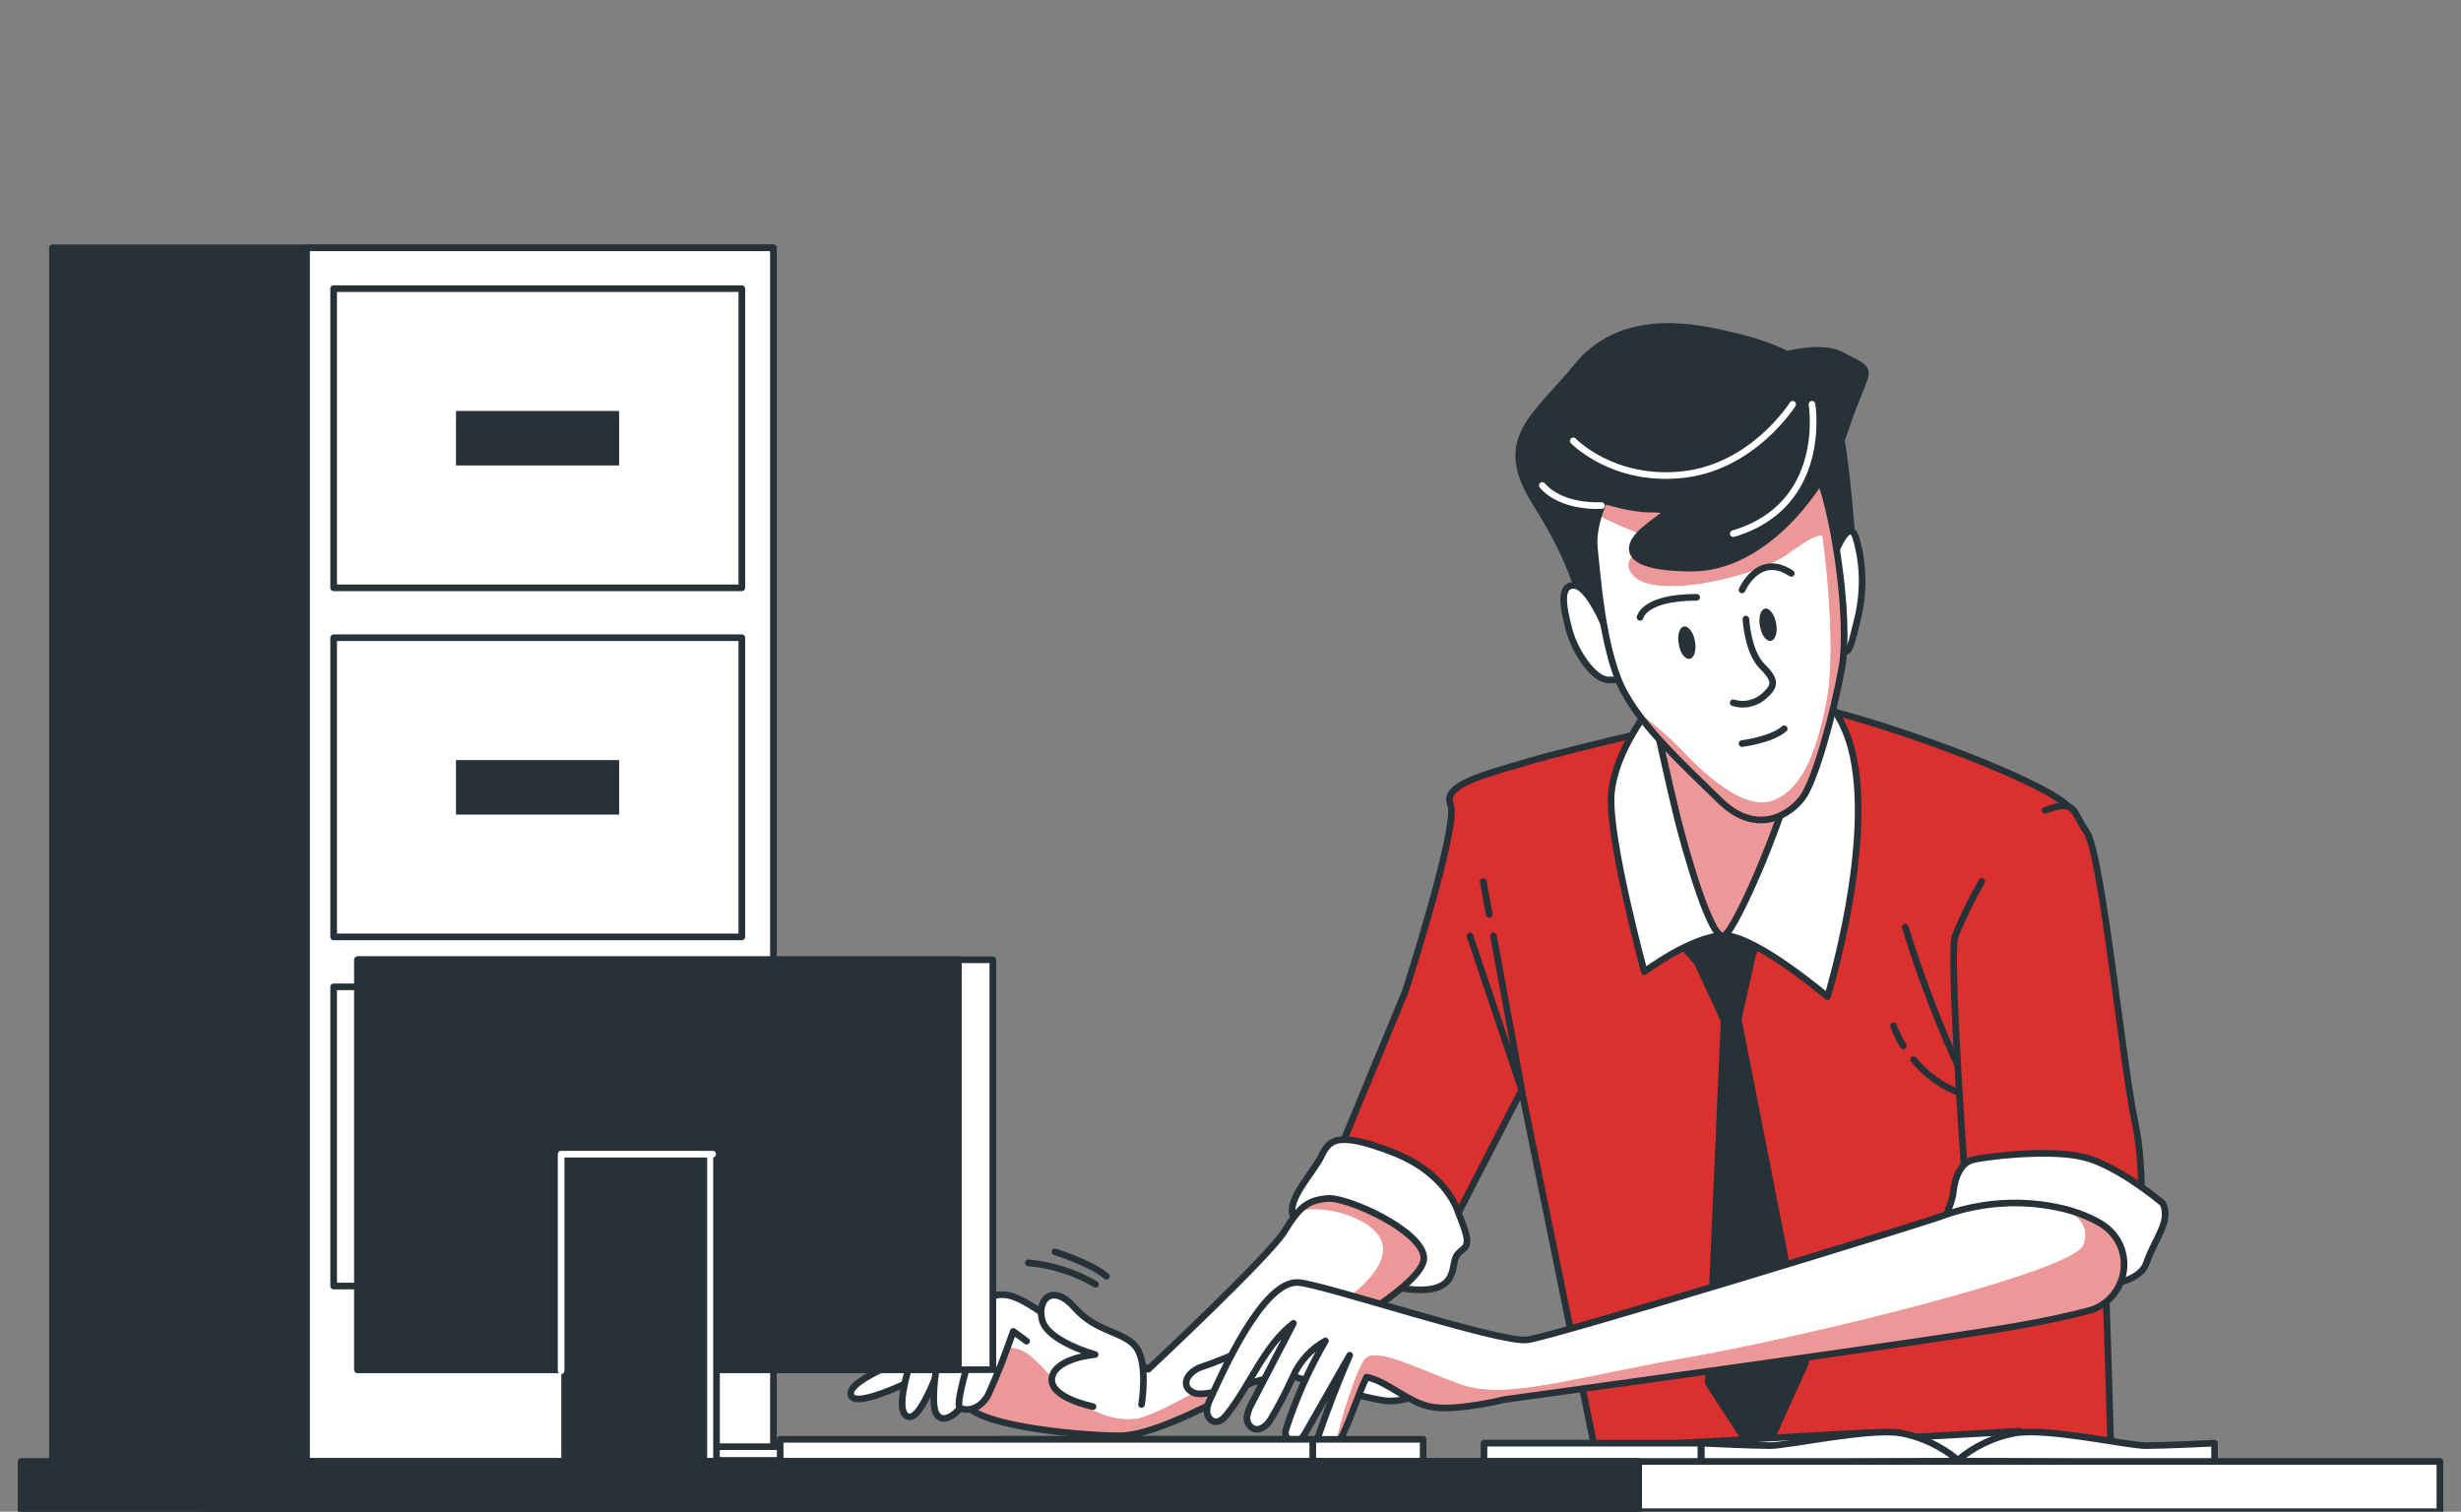 <?xml version="1.0" encoding="utf-8"?>
<!-- Generator: Adobe Illustrator 25.1.0, SVG Export Plug-In . SVG Version: 6.00 Build 0)  -->
<svg version="1.1" id="Layer_1" xmlns="http://www.w3.org/2000/svg" xmlns:xlink="http://www.w3.org/1999/xlink" x="0px" y="0px"
	 viewBox="0 0 700 430" style="enable-background:new 0 0 700 430;" xml:space="preserve">
<rect x="0" y="0" width="700" height="430" fill="#808080" stroke="none"/>
<style type="text/css">
	.st0{fill:#263238;stroke:#263238;stroke-width:1.89;stroke-linecap:round;stroke-linejoin:round;}
	.st1{fill:#FFFFFF;stroke:#263238;stroke-width:1.89;stroke-linecap:round;stroke-linejoin:round;}
	.st2{fill:#263238;}
	.st3{fill:#DB3030;stroke:#263238;stroke-width:1.89;stroke-linecap:round;stroke-linejoin:round;}
	.st4{fill:none;stroke:#263238;stroke-width:1.89;stroke-linecap:round;stroke-linejoin:round;}
	.st5{fill:#DB3030;}
	.st6{clip-path:url(#SVGID_2_);}
	
		.st7{opacity:0.5;fill:#FFFFFF;stroke:#263238;stroke-width:1.89;stroke-linecap:round;stroke-linejoin:round;enable-background:new    ;}
	.st8{fill:#FFFFFF;}
	.st9{clip-path:url(#SVGID_4_);}
	.st10{opacity:0.5;fill:#FFFFFF;enable-background:new    ;}
	.st11{fill:none;stroke:#FFFFFF;stroke-width:1.89;stroke-linecap:round;stroke-linejoin:round;}
	.st12{clip-path:url(#SVGID_6_);}
	.st13{clip-path:url(#SVGID_8_);}
</style>
<g>
	<g id="freepik--filing-cabinet--inject-65">
		<rect x="14.9" y="70.5" class="st0" width="205" height="353.3"/>
		<rect x="87.2" y="70.5" class="st1" width="132.8" height="353.3"/>
		<rect x="94.9" y="82.1" class="st1" width="116.1" height="85.1"/>
		<rect x="129.7" y="116.9" class="st2" width="46.4" height="15.5"/>
		<rect x="94.9" y="181.4" class="st1" width="116.1" height="85.1"/>
		<rect x="129.7" y="216.2" class="st2" width="46.4" height="15.5"/>
		<rect x="94.9" y="280.7" class="st1" width="116.1" height="85.1"/>
		<rect x="129.7" y="315.5" class="st2" width="46.4" height="15.5"/>
	</g>
	<g id="freepik--Character--inject-65">
		<path class="st0" d="M449.9,172.4c0,0-1.3-10.8-13-29.2c-11.7-18.4-0.4-24.2,11.7-39c12.1-14.8,30.9-11.7,41.3-9.4
			s27.8,6.7,31.8,20.6c4,13.9,5.4,44.4,5.8,47.1s-4.5,3.6-6.7,3.1c-2.2-0.4-7.2-25.6-13.5-31c-6.3-5.4-34-1.8-41.7,7.6
			s-5.4,22.9-4.9,28.7s-2.2,7.6-4.9,8.1C453,179.5,449.9,172.4,449.9,172.4z"/>
		<path class="st3" d="M489.1,203.4c0,0-41.6,9.4-54.3,13.2s-24.6,6.6-22.2,12.3c2.4,5.7-12.8,52.9-12.8,52.9l-21.3,51.5l30.2,23.6
			l24.1-46.8l21.7,106.3h146c0,0-4.3-177.2-11.3-186.1s-63.3-28.3-77-29.8C504.4,199.6,496.5,200.6,489.1,203.4z"/>
		<path class="st4" d="M557.9,305.3c-6.3-13.5-11.6-27.4-16-41.6"/>
		<path class="st4" d="M544.3,301.4c4.8,5.9,11.6,9.9,19.2,11.1"/>
		<path class="st4" d="M538.6,291.8c0.7,2,1.6,3.9,2.8,5.7"/>
		<polyline class="st4" points="424.8,266.2 432.9,310.2 418.1,266.2 		"/>
		<line class="st4" x1="421.9" y1="250.8" x2="423.6" y2="260.1"/>
		<path class="st1" d="M456.1,177.3c0,0-4.5-10.8-8.5-10.8c-4,0-3.1,5.8-1.3,12.6c1.8,6.7,7.2,14.3,11.2,14.3h4L456.1,177.3z"/>
		<path class="st1" d="M521.2,159.3c0,0,4.5-13,6.7-6.3c2.2,7.5,2.3,15.3,0.5,22.9c-1.8,7.2-2.2,9.9-4,9.4
			C522.5,185,521.2,159.3,521.2,159.3z"/>
		<polygon class="st0" points="477.9,268.4 479.4,270 482.8,273.8 490.4,290.3 485.9,393.4 500.7,416.1 513.6,387.6 494.4,289.9 
			498.4,272 502.4,260 499.8,257.7 495.3,266.6 481.9,266.2 475.7,261.3 473,267.1 		"/>
		<path class="st1" d="M469.9,200.6c0,0-10.7,12.9-11.6,25.4c-0.9,12.5,9.4,50.4,9.4,50.4s13.8-10.3,22.7-10.3s29.4,17.4,29.4,17.4
			s13.8-44.6,6.7-70.9C519.4,186.3,488.6,179.6,469.9,200.6z"/>
		<path class="st5" d="M470.8,205.1c0,0,3.6,16.5,6.2,27.2c2.7,10.7,9.8,35.7,13.4,33.9c3.6-1.8,19.2-38.8,19.6-48.2
			C510.5,208.7,480.1,184,470.8,205.1z"/>
		<g>
			<defs>
				<path id="SVGID_1_" d="M470.8,205.1c0,0,3.6,16.5,6.2,27.2c2.7,10.7,9.8,35.7,13.4,33.9c3.6-1.8,19.2-38.8,19.6-48.2
					C510.5,208.7,480.1,184,470.8,205.1z"/>
			</defs>
			<clipPath id="SVGID_2_">
				<use xlink:href="#SVGID_1_"  style="overflow:visible;"/>
			</clipPath>
			<g class="st6">
				<path class="st7" d="M470.8,205.1c0,0,3.6,16.5,6.2,27.2c2.7,10.7,9.8,35.7,13.4,33.9c3.6-1.8,19.2-38.8,19.6-48.2
					C510.5,208.7,480.1,184,470.8,205.1z"/>
			</g>
		</g>
		<path class="st4" d="M470.8,205.1c0,0,3.6,16.5,6.2,27.2c2.7,10.7,9.8,35.7,13.4,33.9c3.6-1.8,19.2-38.8,19.6-48.2
			C510.5,208.7,480.1,184,470.8,205.1z"/>
		<path class="st8" d="M458.7,137.2c0,0-6.1,10.6-5.2,18.8c0.9,8.2,2,24.4,6.5,36.5c4.4,12.1,18.7,24.9,29.3,35.3
			c10.6,10.3,20.2,3.7,23.6-1.2c3.4-4.9,8.5-22.9,11-36.7c2.5-13.8-2.6-47.2-7.3-55.7C511.9,125.6,481.8,112.4,458.7,137.2z"/>
		<g>
			<defs>
				<path id="SVGID_3_" d="M458.7,137.2c0,0-6.1,10.6-5.2,18.8c0.9,8.2,2,24.4,6.5,36.5c4.4,12.1,18.7,24.9,29.3,35.3
					c10.6,10.3,20.2,3.7,23.6-1.2c3.4-4.9,8.5-22.9,11-36.7c2.5-13.8-2.6-47.2-7.3-55.7C511.9,125.6,481.8,112.4,458.7,137.2z"/>
			</defs>
			<clipPath id="SVGID_4_">
				<use xlink:href="#SVGID_3_"  style="overflow:visible;"/>
			</clipPath>
			<g class="st9">
				<path class="st5" d="M458.7,137.2c-1.6,3-3,6.2-3.9,9.4c1.1,0.6,12.9,6.6,18.1,6.6c5.2,0-14.6,3-8.5,10.3
					c6.1,7.3,35.2,0.6,44.3-6.1c9.1-6.7,9.7-4.9,9.7-4.9s4.3,30.4,1.2,46.8s-7.9,26.1-15.8,28.6s-19.1-7.6-26.1-15.1
					c-3.7-3.8-7.8-7.3-12.2-10.3c6.4,8.9,16,17.8,23.8,25.3c10.6,10.3,20.2,3.7,23.6-1.2c3.4-4.9,8.5-22.9,11-36.7
					c2.5-13.8-2.6-47.2-7.3-55.7C511.9,125.8,481.8,112.4,458.7,137.2z"/>
				<path class="st10" d="M458.7,137.2c-1.6,3-3,6.2-3.9,9.4c1.1,0.6,12.9,6.6,18.1,6.6c5.2,0-14.6,3-8.5,10.3
					c6.1,7.3,35.2,0.6,44.3-6.1c9.1-6.7,9.7-4.9,9.7-4.9s4.3,30.4,1.2,46.8s-7.9,26.1-15.8,28.6s-19.1-7.6-26.1-15.1
					c-3.7-3.8-7.8-7.3-12.2-10.3c6.4,8.9,16,17.8,23.8,25.3c10.6,10.3,20.2,3.7,23.6-1.2c3.4-4.9,8.5-22.9,11-36.7
					c2.5-13.8-2.6-47.2-7.3-55.7C511.9,125.8,481.8,112.4,458.7,137.2z"/>
				<path class="st2" d="M482.1,182.4c0.5,2.5-0.2,4.8-1.5,5c-1.3,0.2-2.7-1.6-3.1-4.2c-0.5-2.5,0.2-4.8,1.5-5
					C480.2,178,481.7,179.8,482.1,182.4z"/>
				<path class="st2" d="M505.2,177.3c0.5,2.5-0.2,4.8-1.5,5c-1.3,0.2-2.7-1.6-3.1-4.2c-0.5-2.5,0.2-4.8,1.5-5
					C503.3,172.9,504.7,174.7,505.2,177.3z"/>
				<path class="st4" d="M466.5,175.6c0,0,1-5.7,16.1-5.7"/>
				<path class="st4" d="M495.5,167.8c0,0,4.7-10.9,14-4.7"/>
				<path class="st4" d="M496.6,176.1c0,0,0.5,9.4,4.7,13.5c4.2,4.2,3.6,5.7,0,8.8c-2.4,1.8-5.5,2.4-8.3,1.5"/>
				<path class="st4" d="M495.5,211.5c0,0,8.3-1,12-4.2"/>
			</g>
		</g>
		<path class="st4" d="M458.7,137.2c0,0-6.1,10.6-5.2,18.8c0.9,8.2,2,24.4,6.5,36.5c4.4,12.1,18.7,24.9,29.3,35.3
			c10.6,10.3,20.2,3.7,23.6-1.2c3.4-4.9,8.5-22.9,11-36.7c2.5-13.8-2.6-47.2-7.3-55.7C511.9,125.6,481.8,112.4,458.7,137.2z"/>
		<path class="st0" d="M442.9,137.9c0,0,17.6,6.9,26.1,6.9s3.8,1.5-1.5,6.1c-5.3,4.6-6.1,10.7,13.8,10.7c19.9,0,37.6-21.5,43.7-39.9
			c6.1-18.4,9.2-15.3-1.5-20.8c-10.7-5.4-38.3,8.4-38.3,8.4"/>
		<path class="st11" d="M515.4,115c0,0,4.8,28.8-22.4,36.8"/>
		<path class="st11" d="M509.9,115c0,0-11.2,17.8-31.2,20c-19.9,2.2-31.2-9.6-31.2-9.6"/>
		<path class="st11" d="M455.5,143.8c0,0-11.2,0.8-16.8-5.7"/>
		<path class="st1" d="M414.9,345.2c0,0-2.8-11.3-18.9-17.5s-18-3.3-20.3,1.4c-2.4,4.7-9.4,11.8-8,16.5c1.4,4.7,7.1,16.1,27.9,20.3
			s16.5-6.1,18.9-9C416.8,354.1,419.2,355.6,414.9,345.2z"/>
		<path class="st1" d="M262.3,384.9c0,0-21.3,7.1-20.3,11.8s20.8-5.7,20.8-5.7s3.3,6.1,9.4,3.8s0.9-11.8-2.4-11.3
			C266.6,383.9,262.3,384.9,262.3,384.9z"/>
		<path class="st8" d="M376.2,381.1c0,0,28.8-15.6,28.8-23.2s-21.7-17.5-27.4-17c-5.7,0.5-8,2.4-12.3,9.4s-38.7,39.2-38.7,39.2
			s-22.7-16.1-29.3-16.1s-21.7,17.5-22.7,24.6c-0.9,7.1,31.2,10.4,43.9,10.4C334.2,408.5,376.2,381.1,376.2,381.1z"/>
		<g>
			<defs>
				<path id="SVGID_5_" d="M376.2,381.1c0,0,28.8-15.6,28.8-23.2s-21.7-17.5-27.4-17c-5.7,0.5-8,2.4-12.3,9.4s-38.7,39.2-38.7,39.2
					s-22.7-16.1-29.3-16.1s-21.7,17.5-22.7,24.6c-0.9,7.1,31.2,10.4,43.9,10.4C334.2,408.5,376.2,381.1,376.2,381.1z"/>
			</defs>
			<clipPath id="SVGID_6_">
				<use xlink:href="#SVGID_5_"  style="overflow:visible;"/>
			</clipPath>
			<g class="st12">
				<path class="st5" d="M405,357.9c0-7.6-21.7-17.5-27.4-17c-3,0-5.8,1.2-7.9,3.3c6.4-0.9,12.8,0.4,18.4,3.6
					c11.6,7,1.7,16.9-5.8,22.1c-7.6,5.2-49.9,32.5-59.2,33.7c-9.3,1.2-18.1-5.3-23.9-11.7s-9.8-11-16.8-6.9l-0.4,0.3
					c-2.5,2.9-4.6,6.2-6.3,9.6c-0.4,1.3-0.7,2.7-0.9,4.1c2,6.4,31.7,9.4,43.8,9.4c15.7,0,57.6-27.4,57.6-27.4S405,365.5,405,357.9z"
					/>
				<path class="st10" d="M405,357.9c0-7.6-21.7-17.5-27.4-17c-3,0-5.8,1.2-7.9,3.3c6.4-0.9,12.8,0.4,18.4,3.6
					c11.6,7,1.7,16.9-5.8,22.1c-7.6,5.2-49.9,32.5-59.2,33.7c-9.3,1.2-18.1-5.3-23.9-11.7s-9.8-11-16.8-6.9l-0.4,0.3
					c-2.5,2.9-4.6,6.2-6.3,9.6c-0.4,1.3-0.7,2.7-0.9,4.1c2,6.4,31.7,9.4,43.8,9.4c15.7,0,57.6-27.4,57.6-27.4S405,365.5,405,357.9z"
					/>
			</g>
		</g>
		<path class="st4" d="M376.2,381.1c0,0,28.8-15.6,28.8-23.2s-21.7-17.5-27.4-17c-5.7,0.5-8,2.4-12.3,9.4s-38.7,39.2-38.7,39.2
			s-22.7-16.1-29.3-16.1s-21.7,17.5-22.7,24.6c-0.9,7.1,31.2,10.4,43.9,10.4C334.2,408.5,376.2,381.1,376.2,381.1z"/>
		<path class="st1" d="M270.8,374.5c0,0-9,4.3-9.9,7.1s-7.1,19.4-2.8,21.3c4.3,1.9,9.9-17.5,11.8-19.4
			C271.8,381.5,274.6,377.3,270.8,374.5z"/>
		<path class="st1" d="M280.3,374c0,0-5.7-4.7-9.4,0.5c-3.8,5.2-6.6,23.6-4.7,27.4c1.9,3.8,6.6,0,8.5-3.8
			C276.5,394.3,280.3,374,280.3,374z"/>
		<path class="st1" d="M300.1,376.3c0,0-9-7.6-14.2-8c-5.2-0.5-7.1,3.3-7.6,7.6c-0.5,4.3-7.1,23.6-5.2,24.6s5.7,0.5,8-3.8
			c2.7-5.9,5-11.9,7.1-18l3.8,2.8"/>
		<path class="st1" d="M324.7,399.5c0,0,1.9-11.3-1.4-16.1c-3.3-4.7-11.3-4.3-17.5-11.3c-6.1-7.1-10.9-2.8-9.4,3.3
			c1.4,6.1,15.1,9.9,15.1,9.9s-11.3,0.9-12.3,6.6c-0.9,5.7,11.7,8.2,11.7,8.2"/>
		<path class="st4" d="M292.5,359.2c6.7,0.6,13.3,2.7,19.1,6.1"/>
		<path class="st4" d="M300.1,356.1c0,0,10,3.1,14.6,6.9"/>
		<path class="st3" d="M563.7,250.7c-2.9,5-5.4,10.2-7.6,15.6c-1.9,5.7,3.3,75.6,3.3,75.6c6.3-2,12.9-2.3,19.4-0.9
			c9.9,2.4,29.8,13.2,29.8,13.2s1.9-20.3-1.4-35.4s-9.4-76.1-13.7-82.2c-4.3-6.1-2.8-9.4-11.8-6.1"/>
		<path class="st1" d="M615.2,342.3c0,0-12.8-10.9-22.7-13.2c-9.9-2.4-28.8,0-31.7,0.9c-2.8,0.9-4.7,4.3-5.2,9
			c-0.5,4.7-3.8,8-1.4,10.9c2.4,2.8,15.6,11.8,26.5,14.6c10.9,2.8,27.4,1.9,29.8-5.2C612.9,352.3,617.6,347.5,615.2,342.3z"/>
		<path class="st1" d="M362.2,380.6c0,0-15.1,6.5-20.1,8.1c-5,1.6-6.5,6.1-2.2,7.6c4.4,1.4,24.2-6,26.1-5.4s22.3,7.1,28.8,7.6
			c4.3,0.1,8.5-1.2,11.9-3.8C406.8,394.6,375.8,375.1,362.2,380.6z"/>
		<path class="st8" d="M594.9,372.6c7.1-2.4,10.9-10.1,8.6-17.2c-1-3.1-3.2-5.7-6-7.4c-3.3-1.9-6.9-3.3-10.6-4.2
			c-11.3-2.7-23.1-2-34,1.9c-4.7,1.9-110.8,34.4-118.4,35.4c-7.6,1.1-57.6-15.7-65.2-16.3c-10.1-0.7-21.7,25.9-25,33
			c-0.6,1.1-1,2.4-1,3.7c0,1.3,0.9,2.5,2.1,2.9c1.5,0.2,2.7-0.9,3.6-2.1c6.7-8.4,10.4-19.3,18.9-25.9l-11.8,22.7
			c-0.7,1.2-1.2,2.5-1.4,3.9c-0.2,1.4,0.6,2.8,1.9,3.4c1.9,0.7,3.8-1,4.8-2.6c2.4-4,4.5-8.1,6.4-12.3c1.9-4.3,5.1-7.8,9.2-10.1
			c-4.6,7.9-8.4,16.4-11.2,25.1c-0.5,1.4,0.1,2.9,1.4,3.6c1.9,0.8,3.2-1,4.1-2.5l12.6-22.1c-3.3,7.6-6.3,15.3-9,23.2
			c-0.2,0.5-0.3,1.1-0.2,1.7c0.2,0.6,0.6,1,1.2,1.2c1.5,0.5,3.1,0.1,4.2-1c1.1-1.1,1.9-2.4,2.4-3.8c2.3-5,3.9-10.3,6.2-15.1
			c6.5,1.4,12,7.6,19.1,8.6c7.1,1,20.1-2.2,20.1-2.2s129.6-17.8,146.7-21.1C581.5,375.8,588.2,374.4,594.9,372.6z"/>
		<g>
			<defs>
				<path id="SVGID_7_" d="M594.9,372.6c7.1-2.4,10.9-10.1,8.6-17.2c-1-3.1-3.2-5.7-6-7.4c-3.3-1.9-6.9-3.3-10.6-4.2
					c-11.3-2.7-23.1-2-34,1.9c-4.7,1.9-110.8,34.4-118.4,35.4c-7.6,1.1-57.6-15.7-65.2-16.3c-10.1-0.7-21.7,25.9-25,33
					c-0.6,1.1-1,2.4-1,3.7c0,1.3,0.9,2.5,2.1,2.9c1.5,0.2,2.7-0.9,3.6-2.1c6.7-8.4,10.4-19.3,18.9-25.9l-11.8,22.7
					c-0.7,1.2-1.2,2.5-1.4,3.9c-0.2,1.4,0.6,2.8,1.9,3.4c1.9,0.7,3.8-1,4.8-2.6c2.4-4,4.5-8.1,6.4-12.3c1.9-4.3,5.1-7.8,9.2-10.1
					c-4.6,7.9-8.4,16.4-11.2,25.1c-0.5,1.4,0.1,2.9,1.4,3.6c1.9,0.8,3.2-1,4.1-2.5l12.6-22.1c-3.3,7.6-6.3,15.3-9,23.2
					c-0.2,0.5-0.3,1.1-0.2,1.7c0.2,0.6,0.6,1,1.2,1.2c1.5,0.5,3.1,0.1,4.2-1c1.1-1.1,1.9-2.4,2.4-3.8c2.3-5,3.9-10.3,6.2-15.1
					c6.5,1.4,12,7.6,19.1,8.6c7.1,1,20.1-2.2,20.1-2.2s129.6-17.8,146.7-21.1C581.5,375.8,588.2,374.4,594.9,372.6z"/>
			</defs>
			<clipPath id="SVGID_8_">
				<use xlink:href="#SVGID_7_"  style="overflow:visible;"/>
			</clipPath>
			<g class="st13">
				<path class="st5" d="M592.6,354.2c-2.9,7.6-79.6,26.2-112.7,32s-51.7,12.2-64.5,7.6c-12.8-4.6-24.4-11-27.3-7
					c-2.4,3.3-6.6,16.5-8.2,23.9l0.2-0.2c1.1-1.1,1.9-2.4,2.4-3.8c2.3-5,3.9-10.3,6.2-15.1c6.5,1.4,12,7.6,19.1,8.6
					c7.1,1,20.1-2.2,20.1-2.2s129.6-17.8,146.7-21.1c6.8-1.1,13.6-2.5,20.3-4.2c7.1-2.4,10.9-10.1,8.6-17.2c-1-3.1-3.2-5.7-6-7.4
					c-3.3-1.9-6.9-3.3-10.6-4.2C586.9,343.9,595.5,346.7,592.6,354.2z"/>
				<path class="st10" d="M592.6,354.2c-2.9,7.6-79.6,26.2-112.7,32s-51.7,12.2-64.5,7.6c-12.8-4.6-24.4-11-27.3-7
					c-2.4,3.3-6.6,16.5-8.2,23.9l0.2-0.2c1.1-1.1,1.9-2.4,2.4-3.8c2.3-5,3.9-10.3,6.2-15.1c6.5,1.4,12,7.6,19.1,8.6
					c7.1,1,20.1-2.2,20.1-2.2s129.6-17.8,146.7-21.1c6.8-1.1,13.6-2.5,20.3-4.2c7.1-2.4,10.9-10.1,8.6-17.2c-1-3.1-3.2-5.7-6-7.4
					c-3.3-1.9-6.9-3.3-10.6-4.2C586.9,343.9,595.5,346.7,592.6,354.2z"/>
			</g>
		</g>
		<path class="st4" d="M594.9,372.6c7.1-2.4,10.9-10.1,8.6-17.2c-1-3.1-3.2-5.7-6-7.4c-3.3-1.9-6.9-3.3-10.6-4.2
			c-11.3-2.7-23.1-2-34,1.9c-4.7,1.9-110.8,34.4-118.4,35.4c-7.6,1.1-57.6-15.7-65.2-16.3c-10.1-0.7-21.7,25.9-25,33
			c-0.6,1.1-1,2.4-1,3.7c0,1.3,0.9,2.5,2.1,2.9c1.5,0.2,2.7-0.9,3.6-2.1c6.7-8.4,10.4-19.3,18.9-25.9l-11.8,22.7
			c-0.7,1.2-1.2,2.5-1.4,3.9c-0.2,1.4,0.6,2.8,1.9,3.4c1.9,0.7,3.8-1,4.8-2.6c2.4-4,4.5-8.1,6.4-12.3c1.9-4.3,5.1-7.8,9.2-10.1
			c-4.6,7.9-8.4,16.4-11.2,25.1c-0.5,1.4,0.1,2.9,1.4,3.6c1.9,0.8,3.2-1,4.1-2.5l12.6-22.1c-3.3,7.6-6.3,15.3-9,23.2
			c-0.2,0.5-0.3,1.1-0.2,1.7c0.2,0.6,0.6,1,1.2,1.2c1.5,0.5,3.1,0.1,4.2-1c1.1-1.1,1.9-2.4,2.4-3.8c2.3-5,3.9-10.3,6.2-15.1
			c6.5,1.4,12,7.6,19.1,8.6c7.1,1,20.1-2.2,20.1-2.2s129.6-17.8,146.7-21.1C581.5,375.8,588.2,374.4,594.9,372.6z"/>
	</g>
	<g id="freepik--Device--inject-65">
		<rect x="166.1" y="411.5" class="st1" width="83.9" height="3.9"/>
		<rect x="101.7" y="273" class="st1" width="180.7" height="116.6"/>
		<rect x="101.7" y="273" class="st0" width="170.9" height="116.6"/>
		<rect x="164.2" y="327.2" class="st1" width="39.6" height="90"/>
		<rect x="160.6" y="327.2" class="st0" width="39.6" height="90"/>
		<polyline class="st11" points="202.7,328.3 159.6,328.3 159.6,389.9 		"/>
		<rect x="283.7" y="409.4" class="st1" width="121.1" height="6.3"/>
		<rect x="221.9" y="409.4" class="st1" width="151.5" height="6.3"/>
		<polygon class="st1" points="513.6,415.8 575.3,415.8 574.4,407.1 513.6,410.5 		"/>
		<polygon class="st1" points="470.4,416.3 532.1,416.3 531.1,407.5 470.4,410.9 		"/>
		<path class="st1" d="M629.9,410.5c0,0-14.5,0.7-19.6,0.7s-27.6-5.1-37.1-3.6c-6,1.1-11.6,3.8-16.3,7.7c-4.7-3.9-10.3-6.6-16.3-7.7
			c-9.4-1.4-32,3.6-37.1,3.6s-19.6-0.7-19.6-0.7v5.8l73-0.7l73,0.7L629.9,410.5z"/>
		<rect x="422.1" y="410.5" class="st1" width="61.7" height="5.4"/>
		<rect x="58.8" y="415.7" class="st1" width="635.2" height="14.3"/>
		<rect x="6" y="415.7" class="st0" width="460.1" height="14.3"/>
	</g>
</g>
</svg>
